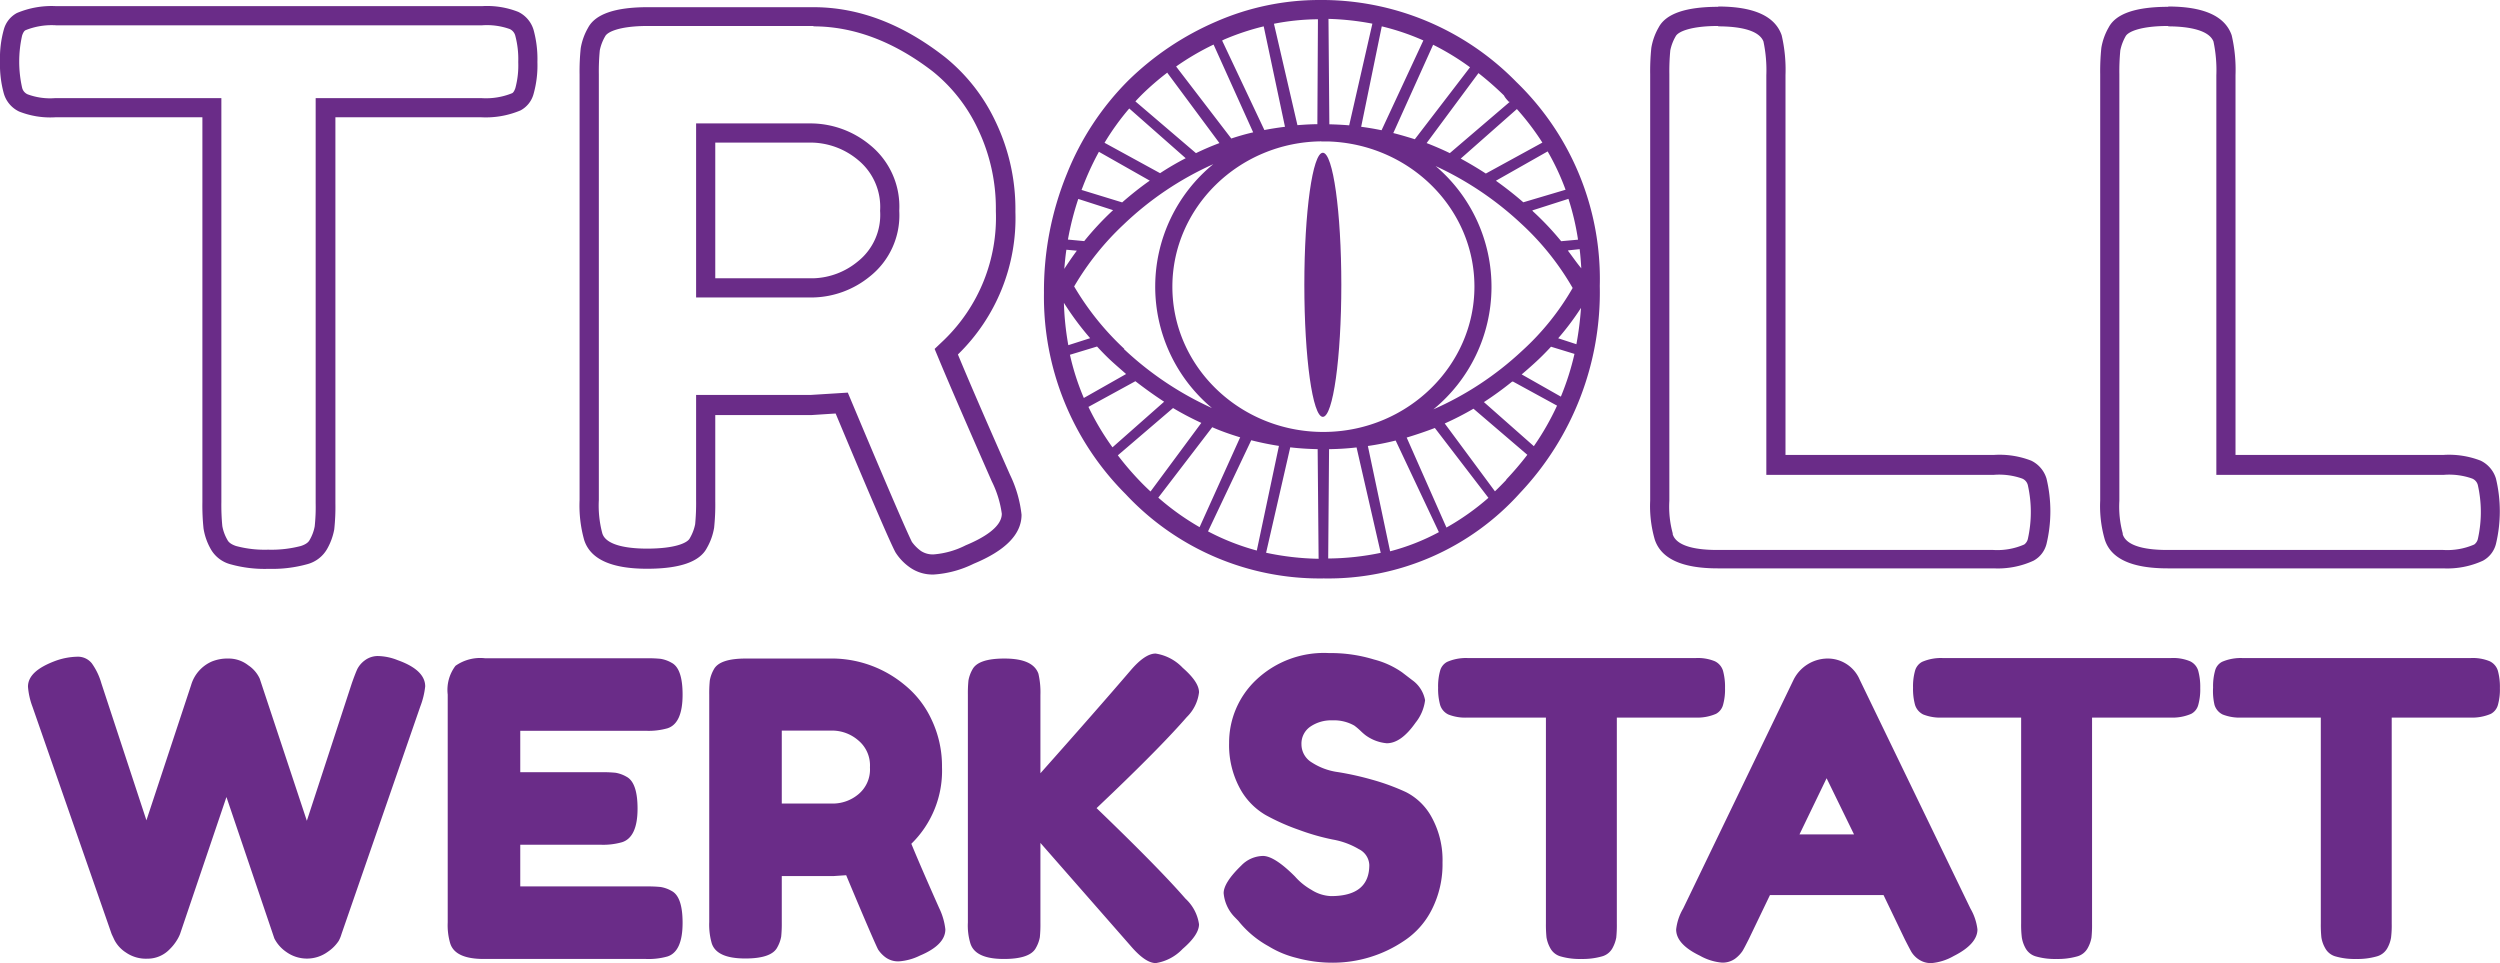 <svg xmlns="http://www.w3.org/2000/svg" data-name="Ebene 1" viewBox="0 0 260.88 100.49"><path d="M50.32 2.64a7.09 7.09 0 0 1 2.87.39 1.05 1.05 0 0 1 .58.69 9.54 9.54 0 0 1 .31 2.76 9.11 9.11 0 0 1-.3 2.71c-.15.44-.3.52-.35.54a7.24 7.24 0 0 1-3.19.51h-17.3v42.24a19.15 19.15 0 0 1-.1 2.45 4.37 4.37 0 0 1-.52 1.4c-.06.11-.21.42-.94.65a12.15 12.15 0 0 1-3.4.38 11.54 11.54 0 0 1-3.34-.38c-.7-.23-.86-.54-.92-.66a4.43 4.43 0 0 1-.52-1.42 22.82 22.82 0 0 1-.1-2.5V10.24H5.76a6.78 6.78 0 0 1-2.86-.39 1 1 0 0 1-.59-.69 12.37 12.37 0 0 1 0-5.46c.15-.44.3-.52.36-.55a7.3 7.3 0 0 1 3.18-.51h44.48m0-2H5.84a9.32 9.32 0 0 0-4.08.72A2.77 2.77 0 0 0 .4 3.08 11.08 11.08 0 0 0 0 6.4a11.42 11.42 0 0 0 .4 3.36A3 3 0 0 0 2 11.64a8.84 8.84 0 0 0 3.76.6h15.36V52.4a23.16 23.16 0 0 0 .12 2.76 6.38 6.38 0 0 0 .72 2.08 3.35 3.35 0 0 0 2.08 1.64 13.25 13.25 0 0 0 4 .48 13.64 13.64 0 0 0 4-.48 3.38 3.38 0 0 0 2.12-1.64 6.44 6.44 0 0 0 .72-2 22.06 22.06 0 0 0 .12-2.72V12.24h15.24a9.32 9.32 0 0 0 4.08-.72 2.75 2.75 0 0 0 1.36-1.72 11 11 0 0 0 .4-3.32 11.51 11.51 0 0 0-.4-3.36 3.05 3.05 0 0 0-1.6-1.88 8.84 8.84 0 0 0-3.76-.6Zm34.55 2.11c4.22 0 8.41 1.59 12.45 4.7a16.93 16.93 0 0 1 4.71 6 19.21 19.21 0 0 1 1.88 8.56 17.79 17.79 0 0 1-5.39 13.45l-1 .95.52 1.25c1.18 2.83 3 7 5.44 12.56a10.85 10.85 0 0 1 1.05 3.39c0 1.42-2 2.56-3.76 3.29a8.89 8.89 0 0 1-3.32.95 2.24 2.24 0 0 1-1.35-.35 4.23 4.23 0 0 1-.95-.95c-.38-.76-1.78-3.89-6.14-14.27l-.55-1.31-1.42.09-2.41.15h-12v11a22.82 22.82 0 0 1-.1 2.5 4.71 4.71 0 0 1-.56 1.46c-.25.5-1.58 1.08-4.46 1.08-1.55 0-4.21-.2-4.66-1.57a11.15 11.15 0 0 1-.37-3.5V7.75a23 23 0 0 1 .1-2.5 4.8 4.8 0 0 1 .56-1.46c.25-.49 1.58-1.08 4.46-1.08h17.28M72.64 31.04h12.24a9.68 9.68 0 0 0 5.85-2.16A8.15 8.15 0 0 0 93.84 22a8.27 8.27 0 0 0-3.09-6.9 9.76 9.76 0 0 0-6-2.22H72.64v18.16M84.88.75H67.6q-5.11 0-6.24 2.16a6.36 6.36 0 0 0-.76 2.12 23.4 23.4 0 0 0-.12 2.76v44.4a13.33 13.33 0 0 0 .48 4.16c.64 2 2.83 3 6.56 3q5.11 0 6.24-2.16a6.29 6.29 0 0 0 .76-2.12 23.16 23.16 0 0 0 .12-2.76v-9h10.08l2.48-.16q5.44 13 6.24 14.48a5.5 5.5 0 0 0 1.48 1.56 4.1 4.1 0 0 0 2.56.76 11 11 0 0 0 4.12-1.12q5-2.07 5-5.12a12.71 12.71 0 0 0-1.2-4.16q-3.68-8.31-5.44-12.56a19.86 19.86 0 0 0 6-14.88 21.13 21.13 0 0 0-2.08-9.44 19 19 0 0 0-5.28-6.72Q91.94.75 84.88.75ZM74.64 29.04V14.88h10.08a7.76 7.76 0 0 1 4.8 1.8A6.32 6.32 0 0 1 91.84 22a6.19 6.19 0 0 1-2.32 5.28 7.62 7.62 0 0 1-4.64 1.76ZM179.28 2.75c1.89 0 4.23.28 4.74 1.58a14.45 14.45 0 0 1 .3 3.54v41.68h23.76a7.19 7.19 0 0 1 2.94.39 1 1 0 0 1 .59.69 12.85 12.85 0 0 1 0 5.61 1 1 0 0 1-.38.58 7 7 0 0 1-3.23.57h-28.8c-1.89 0-4.22-.28-4.65-1.64v-.1a10.54 10.54 0 0 1-.35-3.38V7.75a23 23 0 0 1 .1-2.5 4.8 4.8 0 0 1 .56-1.46c.25-.49 1.58-1.08 4.46-1.08m0-2q-5.11 0-6.24 2.16a6.36 6.36 0 0 0-.76 2.12 23.4 23.4 0 0 0-.12 2.76v44.48a12.55 12.55 0 0 0 .48 4.08q1 3 6.56 3h28.8a8.92 8.92 0 0 0 4.16-.8 2.75 2.75 0 0 0 1.36-1.76 14.65 14.65 0 0 0 0-6.8 3.05 3.05 0 0 0-1.6-1.88 9.1 9.1 0 0 0-3.84-.6h-21.8V7.84a15.82 15.82 0 0 0-.4-4.16c-.69-2-2.91-3-6.64-3Zm46.92 2.04c1.54 0 4.2.21 4.74 1.58a14.45 14.45 0 0 1 .3 3.54v41.68h23.76a7.19 7.19 0 0 1 2.94.39 1 1 0 0 1 .59.69 12.85 12.85 0 0 1 0 5.61 1 1 0 0 1-.38.58 7.05 7.05 0 0 1-3.23.57h-28.8c-1.89 0-4.23-.28-4.65-1.64v-.1a10.59 10.59 0 0 1-.35-3.38V7.75a23 23 0 0 1 .1-2.5 5 5 0 0 1 .55-1.46c.26-.49 1.59-1.08 4.47-1.08m0-2q-5.12 0-6.24 2.16a6.36 6.36 0 0 0-.76 2.12 23.4 23.4 0 0 0-.12 2.76v44.48a12.55 12.55 0 0 0 .48 4.08c.64 2 2.82 3 6.56 3h28.74a8.92 8.92 0 0 0 4.16-.8 2.75 2.75 0 0 0 1.36-1.76 14.65 14.65 0 0 0 0-6.8 3.05 3.05 0 0 0-1.6-1.88 9.1 9.1 0 0 0-3.84-.6h-21.74V7.84a15.82 15.82 0 0 0-.4-4.16c-.69-2-2.91-3-6.64-3ZM41.5 68.89c1.91.68 2.87 1.6 2.87 2.74a8.35 8.35 0 0 1-.51 2.09l-8.22 23.74a3.53 3.53 0 0 1-.3.73 4.13 4.13 0 0 1-1.13 1.13 3.7 3.7 0 0 1-4.36 0 3.79 3.79 0 0 1-1.22-1.39l-5-14.76-4.84 14.29a4 4 0 0 1-.38.73 4.75 4.75 0 0 1-.69.85 3.19 3.19 0 0 1-2.35 1 3.67 3.67 0 0 1-2.24-.65 3.46 3.46 0 0 1-1.18-1.28l-.3-.64-8.26-23.72a7.6 7.6 0 0 1-.47-2.09c0-1.14 1-2 2.87-2.7a7.1 7.1 0 0 1 2.25-.43 1.85 1.85 0 0 1 1.54.69 6.73 6.73 0 0 1 1 2.09l4.7 14.29 4.66-14.1a3.86 3.86 0 0 1 2.19-2.48 4.4 4.4 0 0 1 1.77-.3 3.31 3.31 0 0 1 2 .7 3.36 3.36 0 0 1 1.2 1.39l4.92 14.84 4.7-14.37c.23-.65.42-1.14.56-1.45a2.61 2.61 0 0 1 .79-.92 2.26 2.26 0 0 1 1.43-.45 5.82 5.82 0 0 1 2 .43ZM54.29 92.5h13.18a13.26 13.26 0 0 1 1.47.06 3.37 3.37 0 0 1 1.14.41c.77.4 1.15 1.51 1.15 3.33 0 2-.53 3.17-1.58 3.51a7.22 7.22 0 0 1-2.23.26H50.49c-2 0-3.17-.54-3.51-1.63a6.69 6.69 0 0 1-.26-2.18V72.48a4.16 4.16 0 0 1 .81-3 4.47 4.47 0 0 1 3.08-.79h16.86a13.26 13.26 0 0 1 1.47.06 3.37 3.37 0 0 1 1.14.41c.77.4 1.15 1.51 1.15 3.33 0 2-.53 3.17-1.58 3.51a7.22 7.22 0 0 1-2.23.26H54.29v4.32h8.47a13.34 13.34 0 0 1 1.48.06 3.4 3.4 0 0 1 1.13.41c.77.4 1.16 1.51 1.16 3.33 0 2-.55 3.17-1.63 3.51a7.19 7.19 0 0 1-2.22.26h-8.39ZM98 94.75a6.82 6.82 0 0 1 .65 2.23c0 1.08-.89 2-2.66 2.74a5.83 5.83 0 0 1-2.2.6 2.23 2.23 0 0 1-1.37-.41 3.2 3.2 0 0 1-.79-.83c-.28-.55-1.4-3.13-3.33-7.75l-1.33.09h-5.39v4.83a13.34 13.34 0 0 1-.06 1.48 3.56 3.56 0 0 1-.41 1.13c-.4.77-1.51 1.16-3.34 1.16-2 0-3.16-.53-3.5-1.59a7.11 7.11 0 0 1-.26-2.22V72.48a13.14 13.14 0 0 1 .06-1.47 3.6 3.6 0 0 1 .41-1.14c.4-.77 1.51-1.15 3.34-1.15h9.24a11.9 11.9 0 0 1 7.31 2.73 10.11 10.11 0 0 1 2.82 3.6 11.3 11.3 0 0 1 1.11 5 10.65 10.65 0 0 1-3.2 8q.93 2.27 2.9 6.7Zm-16.42-10.9h5.48a4.16 4.16 0 0 0 2.48-.94 3.35 3.35 0 0 0 1.24-2.83 3.39 3.39 0 0 0-1.24-2.84 4.17 4.17 0 0 0-2.57-1h-5.39Zm32.85.48q6.54 6.29 9.28 9.45a4.5 4.5 0 0 1 1.41 2.67c0 .73-.57 1.59-1.71 2.57a4.9 4.9 0 0 1-2.8 1.48c-.73 0-1.6-.6-2.63-1.8l-9.41-10.74v8.34a13.14 13.14 0 0 1-.06 1.5 3.47 3.47 0 0 1-.41 1.11c-.4.77-1.51 1.16-3.34 1.16-2 0-3.16-.54-3.5-1.63a6.43 6.43 0 0 1-.26-2.18V72.48a13.14 13.14 0 0 1 .06-1.47 3.6 3.6 0 0 1 .41-1.14c.4-.77 1.51-1.15 3.34-1.15 2 0 3.17.52 3.55 1.58a8.64 8.64 0 0 1 .21 2.22v8.17q5.82-6.54 9.41-10.73c1-1.17 1.87-1.76 2.61-1.76a4.92 4.92 0 0 1 2.82 1.48c1.14 1 1.71 1.84 1.71 2.57a4.32 4.32 0 0 1-1.28 2.58q-2.49 2.87-7.7 7.87Zm14.37 11.33a4.09 4.09 0 0 1-1.11-2.46c0-.72.61-1.69 1.84-2.88a3.22 3.22 0 0 1 2.26-1c.8 0 1.91.71 3.34 2.14a6.6 6.6 0 0 0 1.71 1.39 4.09 4.09 0 0 0 2.05.66c2.66 0 4-1.08 4-3.25a1.93 1.93 0 0 0-1.09-1.65 8.06 8.06 0 0 0-2.71-1 23.31 23.31 0 0 1-3.51-1 22.46 22.46 0 0 1-3.51-1.56 7.15 7.15 0 0 1-2.72-2.85 9.47 9.47 0 0 1-1.09-4.68 9 9 0 0 1 2.81-6.56 10.29 10.29 0 0 1 7.63-2.81 15.34 15.34 0 0 1 4.68.67 9 9 0 0 1 2.93 1.34l1.07.82a3.3 3.3 0 0 1 1.33 2.09 4.65 4.65 0 0 1-1 2.35c-1 1.43-2 2.14-3 2.14a4.41 4.41 0 0 1-2.23-.85 5.92 5.92 0 0 1-.49-.43 7.08 7.08 0 0 0-.66-.56 4.29 4.29 0 0 0-2.29-.55 3.85 3.85 0 0 0-2.31.66 2.15 2.15 0 0 0-.92 1.84 2.21 2.21 0 0 0 1.09 1.9 6.65 6.65 0 0 0 2.72 1 31 31 0 0 1 3.55.79 23.13 23.13 0 0 1 3.55 1.3 6.29 6.29 0 0 1 2.71 2.68 9.26 9.26 0 0 1 1.1 4.68 10.42 10.42 0 0 1-1.12 4.9 8.44 8.44 0 0 1-2.91 3.27 13.27 13.27 0 0 1-7.39 2.27 14.26 14.26 0 0 1-3.81-.5 10.19 10.19 0 0 1-2.91-1.21 10.51 10.51 0 0 1-3.17-2.66Zm24.38-26.99h23.76a4.63 4.63 0 0 1 2 .33 1.62 1.62 0 0 1 .86 1 6.34 6.34 0 0 1 .21 1.8 6 6 0 0 1-.21 1.77 1.51 1.51 0 0 1-.73.92 4.91 4.91 0 0 1-2.18.39h-8.17v21.51a12.49 12.49 0 0 1-.06 1.45 3.71 3.71 0 0 1-.39 1.09 1.78 1.78 0 0 1-1.13.88 7.38 7.38 0 0 1-2.14.26 7.1 7.1 0 0 1-2.12-.26 1.76 1.76 0 0 1-1.11-.88 3.45 3.45 0 0 1-.39-1.11 13.14 13.14 0 0 1-.06-1.47V74.88h-8.18a4.75 4.75 0 0 1-2-.32 1.63 1.63 0 0 1-.86-1 6.29 6.29 0 0 1-.21-1.8 6 6 0 0 1 .21-1.77 1.47 1.47 0 0 1 .73-.92 4.91 4.91 0 0 1 2.17-.4Zm40.89 2.27 11.55 23.87a5.65 5.65 0 0 1 .73 2.18c0 1-.83 1.95-2.49 2.78a5.66 5.66 0 0 1-2.28.73 2.25 2.25 0 0 1-1.37-.39 2.52 2.52 0 0 1-.77-.81c-.16-.29-.38-.71-.67-1.28l-2.22-4.62H184.7l-2.22 4.62c-.29.57-.51 1-.66 1.24a3.31 3.31 0 0 1-.77.79 2.23 2.23 0 0 1-1.37.4 5.64 5.64 0 0 1-2.29-.72c-1.66-.8-2.48-1.71-2.48-2.74a5.48 5.48 0 0 1 .73-2.18l11.54-23.91a4 4 0 0 1 3.47-2.18 3.62 3.62 0 0 1 3.42 2.22Zm-3.46 10.27-2.83 5.86h5.69Zm12.14-12.54h23.78a4.57 4.57 0 0 1 2 .33 1.59 1.59 0 0 1 .86 1 6.34 6.34 0 0 1 .21 1.8 6 6 0 0 1-.21 1.77 1.47 1.47 0 0 1-.73.92 4.91 4.91 0 0 1-2.18.39h-8.17v21.51a12.49 12.49 0 0 1-.06 1.45 3.44 3.44 0 0 1-.39 1.09 1.78 1.78 0 0 1-1.13.88 7.34 7.34 0 0 1-2.14.26 7.14 7.14 0 0 1-2.12-.26 1.79 1.79 0 0 1-1.11-.88 3.4 3.4 0 0 1-.38-1.11 10.71 10.71 0 0 1-.07-1.47V74.88h-8.21a4.81 4.81 0 0 1-2-.32 1.66 1.66 0 0 1-.86-1 6.29 6.29 0 0 1-.21-1.8 6 6 0 0 1 .21-1.77 1.51 1.51 0 0 1 .73-.92 4.91 4.91 0 0 1 2.18-.4Zm31.27 0h23.78a4.63 4.63 0 0 1 2 .33 1.62 1.62 0 0 1 .86 1 6.34 6.34 0 0 1 .21 1.8 6 6 0 0 1-.21 1.77 1.51 1.51 0 0 1-.73.92 4.94 4.94 0 0 1-2.18.39h-8.17v21.51a10.19 10.19 0 0 1-.07 1.45 3.39 3.39 0 0 1-.38 1.09 1.8 1.8 0 0 1-1.14.88 7.26 7.26 0 0 1-2.13.26 7.1 7.1 0 0 1-2.12-.26 1.76 1.76 0 0 1-1.11-.88 3.22 3.22 0 0 1-.39-1.11 13.14 13.14 0 0 1-.06-1.47V74.88h-8.24a4.83 4.83 0 0 1-2-.32 1.64 1.64 0 0 1-.85-1 6.29 6.29 0 0 1-.15-1.81 6 6 0 0 1 .21-1.77 1.44 1.44 0 0 1 .73-.92 4.91 4.91 0 0 1 2.14-.39ZM158.24 8.56A28.41 28.41 0 0 0 137.68 0a26.91 26.91 0 0 0-10.74 2.24 30.14 30.14 0 0 0-9.2 6.16 28.93 28.93 0 0 0-6.4 9.72 32.25 32.25 0 0 0-2.4 12.44 29.08 29.08 0 0 0 8.52 21 27.69 27.69 0 0 0 20.68 8.8 26.89 26.89 0 0 0 20.48-8.92 30.49 30.49 0 0 0 8.32-21.6 28.59 28.59 0 0 0-8.7-21.28Zm-45.1 16.6-1.7-.16a30.27 30.27 0 0 1 1.08-4.24l3.63 1.17c-.06.07-.13.12-.19.18a31.16 31.16 0 0 0-2.82 3.05Zm-.77 1c-.46.62-.89 1.25-1.31 1.9.06-.68.12-1.35.22-2Zm2.11 10c.5.54 1 1.06 1.56 1.57s1 .88 1.47 1.3l-4.41 2.5a25.79 25.79 0 0 1-1.45-4.51Zm-3-.14a30.06 30.06 0 0 1-.46-4.42 30.38 30.38 0 0 0 2.74 3.69Zm7 3.76c1 .77 2 1.49 3 2.14l-5.39 4.76a27.6 27.6 0 0 1-2.51-4.22Zm-1.15-3.37a28.88 28.88 0 0 1-5.24-6.52 28.75 28.75 0 0 1 5.16-6.46 33.09 33.09 0 0 1 9.36-6.3 16.51 16.51 0 0 0-.14 25.45 33.64 33.64 0 0 1-9.2-6.17Zm3.76-18.32-5.83-3.19a26.35 26.35 0 0 1 2.58-3.58l5.89 5.19a29.69 29.69 0 0 0-2.7 1.58Zm7.41-3.62-5.77-7.53a27.21 27.21 0 0 1 3.91-2.29l4.13 9.16c-.83.19-1.58.41-2.33.66Zm9.41.29h.66c8.47.25 15.29 6.94 15.29 15.15s-6.91 15-15.45 15.16h-.67c-8.52-.18-15.4-6.9-15.4-15.15s6.91-15.06 15.51-15.17Zm7.49-.89 4.15-9.2a26.63 26.63 0 0 1 3.85 2.35l-5.76 7.51c-.8-.25-1.55-.47-2.3-.66Zm-1.23-.28q-1.07-.22-2.13-.36l2.15-10.48a25.2 25.2 0 0 1 4.34 1.47Zm-3.38-.51c-.68-.06-1.37-.09-2.07-.11l-.09-11a28.28 28.28 0 0 1 4.58.5Zm-3.32-.12c-.69 0-1.39.05-2.08.1l-2.45-10.58a24.48 24.48 0 0 1 4.59-.47Zm-8.05 32.66-4.24 9.39a26.62 26.62 0 0 1-4.31-3.08l5.63-7.35c.9.4 1.88.74 2.86 1.04Zm1.15.32c.95.24 1.91.44 2.89.59l-2.31 10.92a24.7 24.7 0 0 1-5.09-2Zm4.07.74c.94.11 1.9.17 2.86.19l.1 11.44a28.45 28.45 0 0 1-5.48-.63Zm4.05.19a27.29 27.29 0 0 0 2.87-.18l2.52 11a27.71 27.71 0 0 1-5.48.59Zm4.05-.33a28 28 0 0 0 2.9-.57l4.51 9.56a22.91 22.91 0 0 1-5.09 2Zm4.05-.88c1-.3 2-.64 2.94-1l5.59 7.29a25.8 25.8 0 0 1-4.38 3.1Zm2.77-2.93a16.52 16.52 0 0 0 .25-25.4 33.79 33.79 0 0 1 8.92 6 28.21 28.21 0 0 1 5.38 6.72 27 27 0 0 1-5.29 6.57 33 33 0 0 1-9.32 6.13Zm10.4-20.7-.07-.07 3.78-1.21a26.45 26.45 0 0 1 1 4.26l-1.76.16a30 30 0 0 0-2.97-3.14Zm-1-.92c-.93-.81-1.89-1.56-2.86-2.25l5.4-3.06a25.23 25.23 0 0 1 1.87 4Zm-3.91-3a39.26 39.26 0 0 0-2.62-1.56l5.86-5.17a27.16 27.16 0 0 1 2.66 3.5Zm2.82 21.7 4.61 2.52a27.8 27.8 0 0 1-2.42 4.23l-5.21-4.6a35.5 35.5 0 0 0 2.92-2.12Zm.92-.74c.43-.36.86-.74 1.29-1.13.62-.56 1.21-1.15 1.77-1.76l2.45.75a27.91 27.91 0 0 1-1.42 4.46Zm3.81-3.77a28.2 28.2 0 0 0 2.38-3.17 33 33 0 0 1-.48 3.79Zm1.11-9.18 1.13-.12c.08.66.13 1.33.17 2-.51-.61-.94-1.25-1.4-1.85Zm-6.14-15.51-6.28 5.37c-.8-.39-1.6-.73-2.42-1.05l5.41-7.3a31.68 31.68 0 0 1 2.66 2.33c.12.24.32.46.53.68Zm-25.7-7.86 2.22 10.48c-.72.09-1.44.2-2.15.34l-4.41-9.34.22-.11a26.19 26.19 0 0 1 4.12-1.37Zm-10.05 4.86 5.43 7.32c-.83.31-1.64.66-2.45 1.05l-6.32-5.4c.22-.24.45-.48.68-.71a28.38 28.38 0 0 1 2.66-2.3Zm-7.13 8.24 5.29 3c-1 .7-1.94 1.45-2.88 2.27l-4.24-1.3c.12-.3.23-.6.35-.89a29.19 29.19 0 0 1 1.48-3.12Zm1.94 31.68 5.78-4.95a30.82 30.82 0 0 0 2.95 1.55l-5.3 7.16c-.39-.36-.77-.73-1.14-1.12a30.87 30.87 0 0 1-2.29-2.68Zm40.55 2.55c-.39.41-.78.81-1.18 1.19l-5.24-7.08a31.18 31.18 0 0 0 3-1.54l5.62 4.81a32.88 32.88 0 0 1-2.2 2.58Z" fill="#6a2c88"/><path d="M110.8 30.47v1l1.07-.1c-.21-.32-.41-.65-.6-1Z" fill="#6a2c88"/><ellipse cx="138.04" cy="29.72" rx="1.93" ry="13.78" fill="#6a2c88"/></svg>
